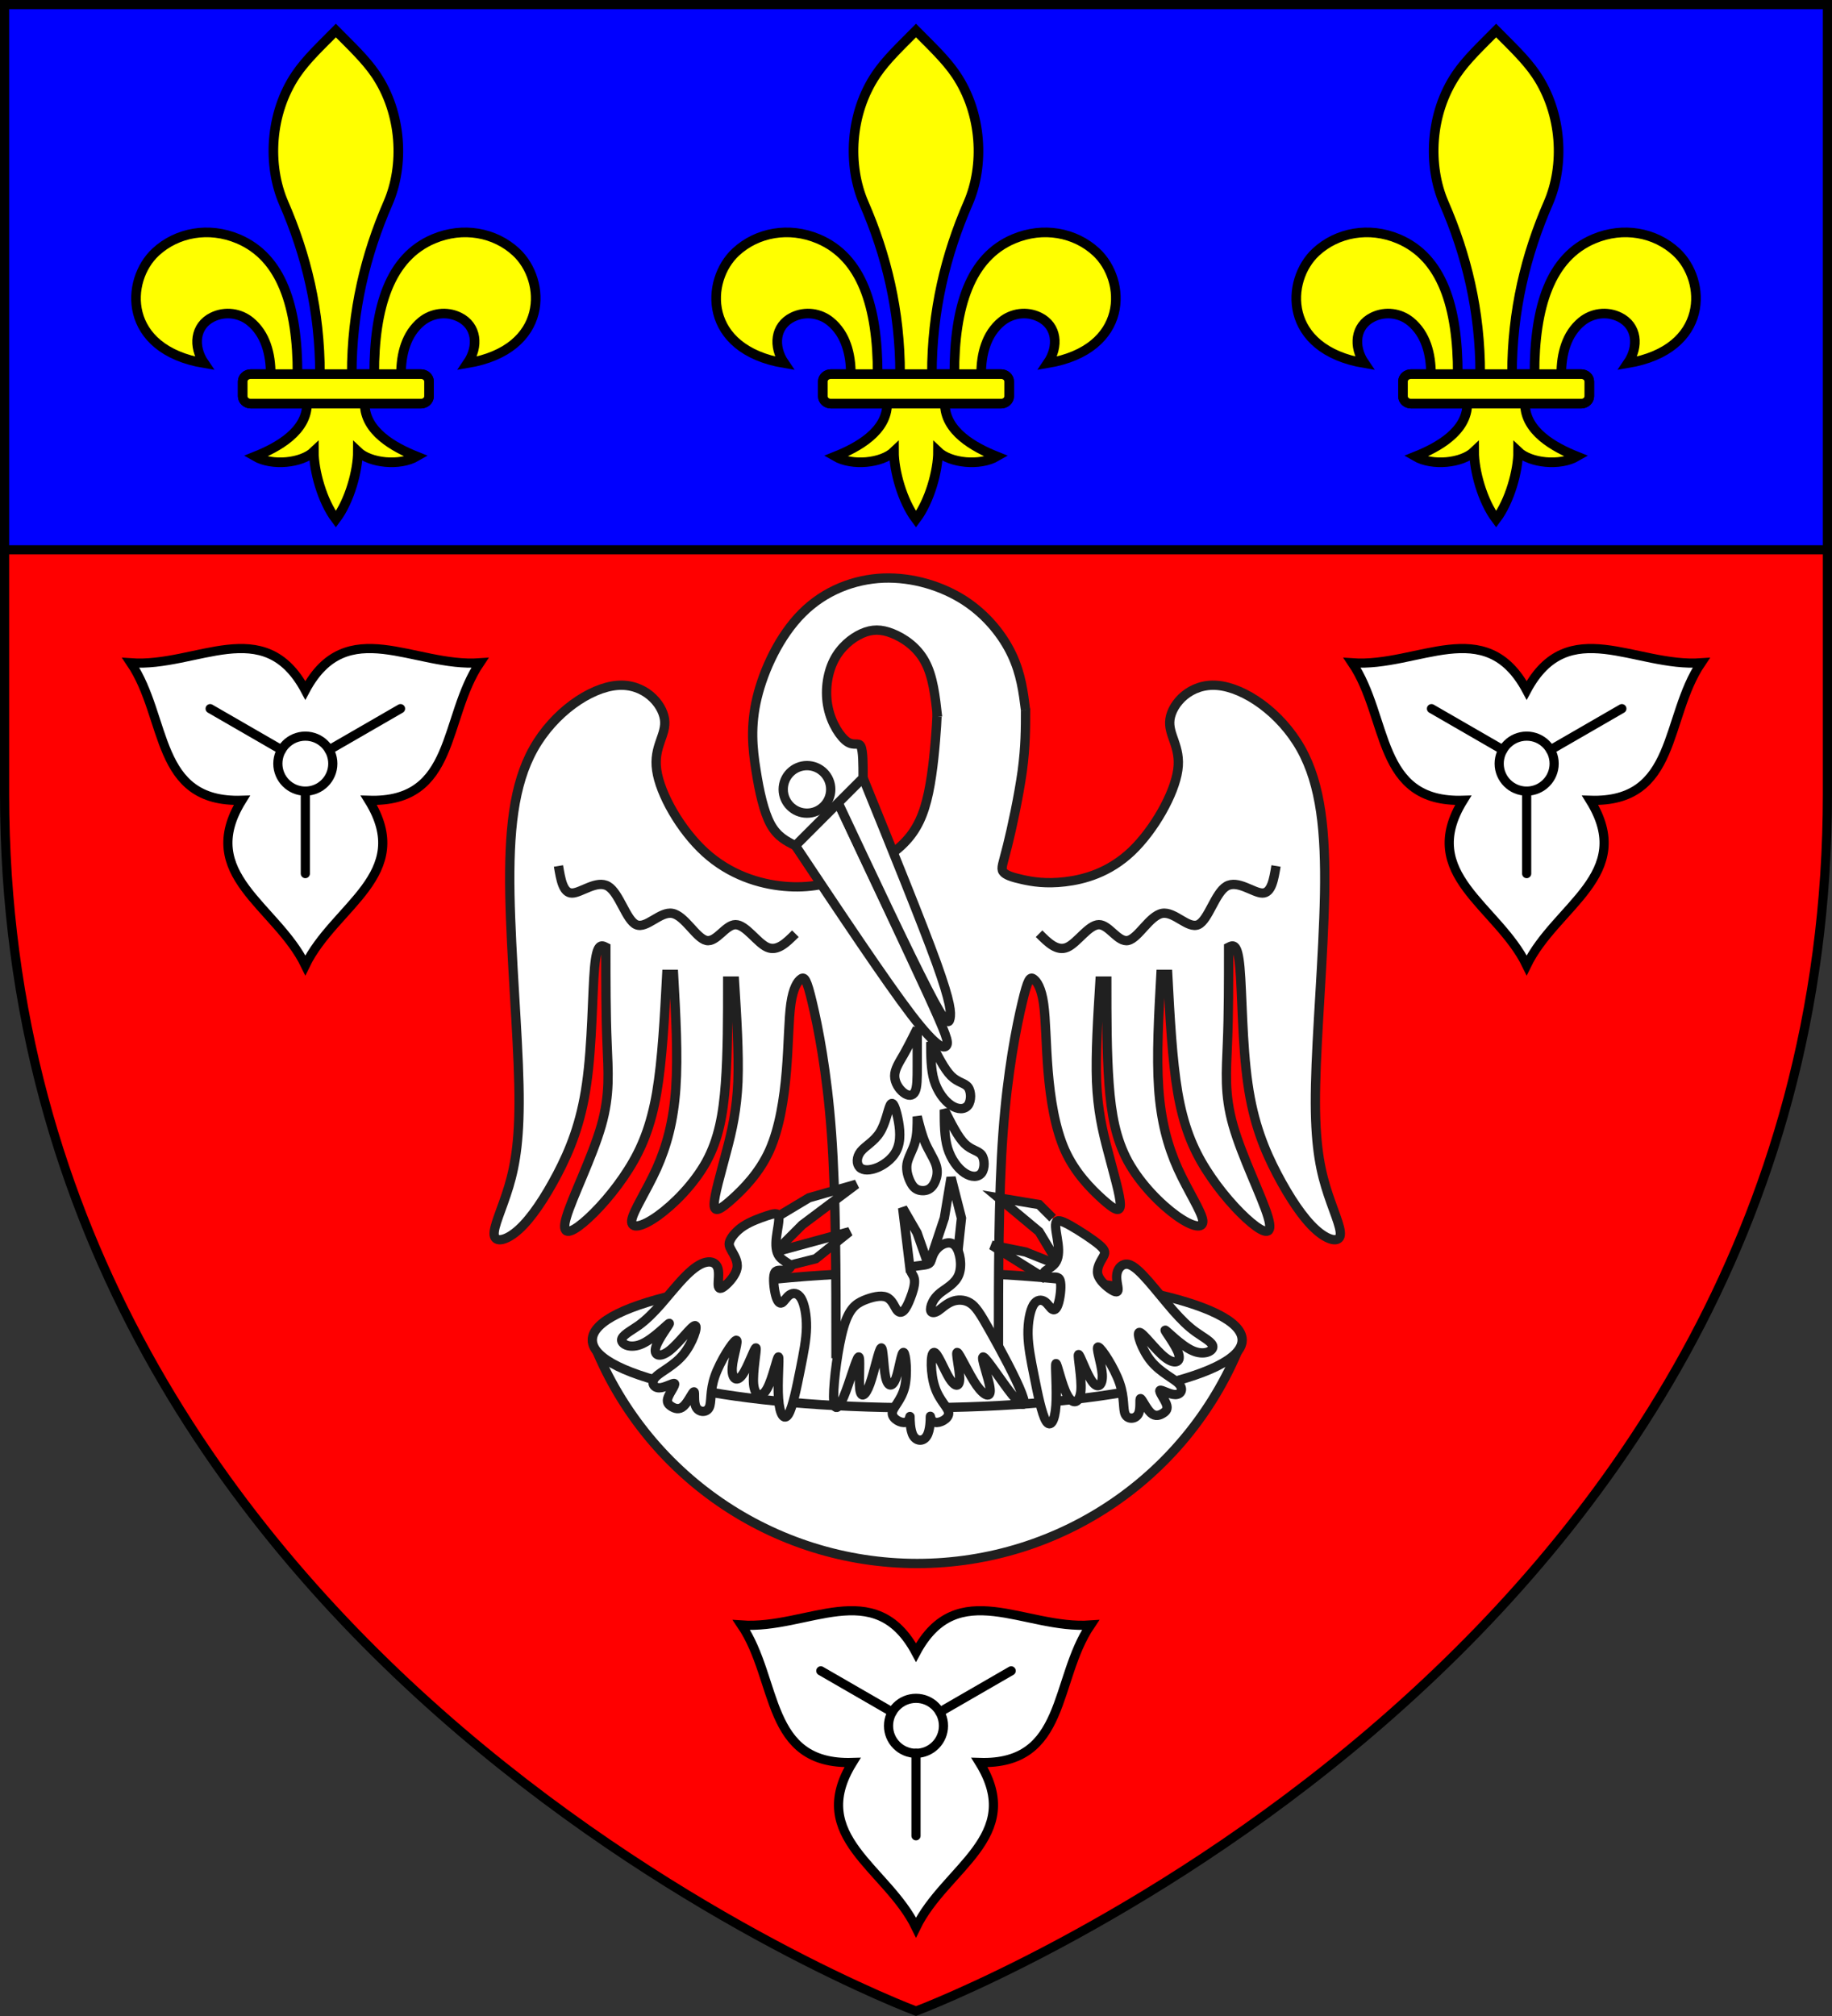 <?xml version="1.0" encoding="UTF-8" standalone="no"?>
<!-- Created with Inkscape (http://www.inkscape.org/) -->
<svg
   xmlns:dc="http://purl.org/dc/elements/1.1/"
   xmlns:cc="http://creativecommons.org/ns#"
   xmlns:rdf="http://www.w3.org/1999/02/22-rdf-syntax-ns#"
   xmlns:svg="http://www.w3.org/2000/svg"
   xmlns="http://www.w3.org/2000/svg"
   xmlns:sodipodi="http://sodipodi.sourceforge.net/DTD/sodipodi-0.dtd"
   xmlns:inkscape="http://www.inkscape.org/namespaces/inkscape"
   width="600"
   height="660"
   id="svg2"
   sodipodi:version="0.32"
   inkscape:version="0.46"
   version="1.0"
   sodipodi:docname="Bl_v_us_norl_3.svg"
   inkscape:output_extension="org.inkscape.output.svg.inkscape">
  <rect width="100%" height="100%" fill="#333333" stroke="none"/>
  <defs
     id="defs4">
    <inkscape:perspective
       sodipodi:type="inkscape:persp3d"
       inkscape:vp_x="0 : 526.18109 : 1"
       inkscape:vp_y="0 : 1000 : 0"
       inkscape:vp_z="744.09448 : 526.18109 : 1"
       inkscape:persp3d-origin="372.04724 : 350.78739 : 1"
       id="perspective10" />
    <inkscape:perspective
       id="perspective34"
       inkscape:persp3d-origin="427.07547 : 415.00525 : 1"
       inkscape:vp_z="854.15094 : 622.50787 : 1"
       inkscape:vp_y="0 : 1000 : 0"
       inkscape:vp_x="0 : 622.50787 : 1"
       sodipodi:type="inkscape:persp3d" />
  </defs>
  <sodipodi:namedview
     id="base"
     pagecolor="#ffffff"
     bordercolor="#666666"
     borderopacity="1.0"
     inkscape:pageopacity="0.0"
     inkscape:pageshadow="2"
     inkscape:zoom="0.70710678"
     inkscape:cx="239.22888"
     inkscape:cy="328.55272"
     inkscape:document-units="px"
     inkscape:current-layer="layer1"
     showgrid="true"
     objecttolerance="10"
     gridtolerance="10"
     guidetolerance="10"
     inkscape:object-nodes="true"
     inkscape:window-width="862"
     inkscape:window-height="803"
     inkscape:window-x="23"
     inkscape:window-y="23">
    <inkscape:grid
       type="xygrid"
       id="grid2383"
       visible="true"
       enabled="false" />
  </sodipodi:namedview>
  <g
     inkscape:label="Calque 1"
     inkscape:groupmode="layer"
     id="layer1">
    <path
       style="fill:#ff0000;fill-opacity:1;fill-rule:nonzero;stroke:#000000;stroke-width:3;stroke-linecap:butt;stroke-linejoin:miter;marker:none;marker-start:none;marker-mid:none;marker-end:none;stroke-miterlimit:4;stroke-dashoffset:0;stroke-opacity:1;visibility:visible;display:inline;overflow:visible;enable-background:accumulate"
       d="M 1.5,1.5 L 598.5,1.5 L 598.5,260 C 598.5,546.7 300,658.392 300,658.392 C 300,658.392 1.5,546.7 1.5,260 L 1.5,1.5 z"
       id="rect10"
       sodipodi:nodetypes="ccscsc" />
    <path
       sodipodi:nodetypes="ccccc"
       id="path20"
       d="M 1.5,1.5 L 598.5,1.5 L 598.5,180 L 1.5,180 L 1.5,1.5 z"
       style="fill:#0000ff;fill-opacity:1;fill-rule:nonzero;stroke:#000000;stroke-width:3;stroke-linecap:butt;stroke-linejoin:miter;marker:none;marker-start:none;marker-mid:none;marker-end:none;stroke-miterlimit:4;stroke-dashoffset:0;stroke-opacity:1;visibility:visible;display:inline;overflow:visible;enable-background:accumulate" />
    <path
       id="path110"
       style="fill:#ffff00;fill-opacity:1;fill-rule:nonzero;stroke:#000000;stroke-width:3.146;stroke-linecap:butt;stroke-linejoin:miter;marker:none;marker-start:none;marker-mid:none;marker-end:none;stroke-miterlimit:4;stroke-dasharray:none;stroke-dashoffset:0;stroke-opacity:1;visibility:visible;display:inline;overflow:visible;enable-background:accumulate"
       d="M 300,170 C 304.556,163.968 307.213,153.989 307.213,147.828 C 311.179,151.623 320.899,152.648 326.446,149.428 C 319.049,146.473 309.453,141.201 309.452,132.14 L 327.869,132.14 C 329.326,132.14 330.509,131.064 330.508,129.74 C 330.508,128.415 330.508,126.21 330.508,124.885 C 330.509,123.561 329.326,122.485 327.869,122.485 L 321.339,122.485 C 321.339,115.941 323.002,109.349 328.077,105.229 C 331.376,102.551 336.19,101.74 340.435,103.833 C 346.169,106.66 346.879,113.393 343.119,118.912 C 369.839,114.402 369.068,91.806 358.998,82.499 C 352.048,76.076 341.624,74.151 332.014,78.197 C 317.731,84.21 312.556,100.368 312.556,122.485 L 305.207,122.485 C 305.207,101.759 309.726,83.377 317.074,66.499 C 322.41,54.243 321.708,37.207 313.063,24.403 C 309.689,19.405 304.787,14.852 300,10 C 295.213,14.852 290.311,19.405 286.937,24.403 C 278.292,37.207 277.59,54.243 282.926,66.499 C 290.274,83.377 294.793,101.759 294.793,122.485 L 287.444,122.485 C 287.444,100.368 282.269,84.21 267.986,78.197 C 258.376,74.151 247.952,76.076 241.002,82.499 C 230.932,91.806 230.161,114.402 256.881,118.912 C 253.121,113.393 253.831,106.66 259.565,103.833 C 263.81,101.74 268.624,102.551 271.923,105.229 C 276.998,109.349 278.661,115.941 278.661,122.485 L 272.131,122.485 C 270.674,122.485 269.491,123.561 269.492,124.885 C 269.492,126.21 269.492,128.415 269.492,129.74 C 269.491,131.064 270.674,132.14 272.131,132.14 L 290.548,132.14 C 290.547,141.201 280.951,146.473 273.554,149.428 C 279.101,152.648 288.821,151.623 292.787,147.828 C 292.787,153.989 295.444,163.968 300,170 z"
       sodipodi:nodetypes="cccccssccsscssccsscssccsscssccssccccc" />
    <path
       sodipodi:nodetypes="cssccsscc"
       d="M 327.869,132.14 C 329.326,132.14 330.509,131.064 330.508,129.74 C 330.508,128.415 330.508,126.21 330.508,124.885 C 330.509,123.561 329.326,122.485 327.869,122.485 L 272.131,122.485 C 270.674,122.485 269.491,123.561 269.492,124.885 C 269.492,126.21 269.492,128.415 269.492,129.74 C 269.491,131.064 270.674,132.14 272.131,132.14 L 327.869,132.14 z"
       style="fill:#ffff00;fill-opacity:1;fill-rule:nonzero;stroke:#000000;stroke-width:3.146;stroke-linecap:butt;stroke-linejoin:miter;marker:none;marker-start:none;marker-mid:none;marker-end:none;stroke-miterlimit:4;stroke-dasharray:none;stroke-dashoffset:0;stroke-opacity:1;visibility:visible;display:inline;overflow:visible;enable-background:accumulate"
       id="path111" />
    <path
       sodipodi:nodetypes="cccccssccsscssccsscssccsscssccssccccc"
       d="M 110,170 C 114.556,163.968 117.213,153.989 117.213,147.828 C 121.179,151.623 130.899,152.648 136.446,149.428 C 129.049,146.473 119.453,141.201 119.452,132.14 L 137.869,132.14 C 139.326,132.14 140.509,131.064 140.508,129.74 C 140.508,128.415 140.508,126.21 140.508,124.885 C 140.509,123.561 139.326,122.485 137.869,122.485 L 131.339,122.485 C 131.339,115.941 133.002,109.349 138.077,105.229 C 141.376,102.551 146.19,101.74 150.435,103.833 C 156.169,106.66 156.879,113.393 153.119,118.912 C 179.839,114.402 179.068,91.806 168.998,82.499 C 162.048,76.076 151.624,74.151 142.014,78.197 C 127.731,84.21 122.556,100.368 122.556,122.485 L 115.207,122.485 C 115.207,101.759 119.726,83.377 127.074,66.499 C 132.41,54.243 131.708,37.207 123.063,24.403 C 119.689,19.405 114.787,14.852 110,10 C 105.213,14.852 100.311,19.405 96.937,24.403 C 88.292,37.207 87.59,54.243 92.926,66.499 C 100.274,83.377 104.793,101.759 104.793,122.485 L 97.444,122.485 C 97.444,100.368 92.269,84.21 77.986,78.197 C 68.376,74.151 57.952,76.076 51.002,82.499 C 40.932,91.806 40.161,114.402 66.881,118.912 C 63.121,113.393 63.831,106.66 69.565,103.833 C 73.81,101.74 78.624,102.551 81.923,105.229 C 86.998,109.349 88.661,115.941 88.661,122.485 L 82.131,122.485 C 80.674,122.485 79.491,123.561 79.492,124.885 C 79.492,126.21 79.492,128.415 79.492,129.74 C 79.491,131.064 80.674,132.14 82.131,132.14 L 100.548,132.14 C 100.547,141.201 90.951,146.473 83.554,149.428 C 89.101,152.648 98.821,151.623 102.787,147.828 C 102.787,153.989 105.444,163.968 110,170 z"
       style="fill:#ffff00;fill-opacity:1;fill-rule:nonzero;stroke:#000000;stroke-width:3.146;stroke-linecap:butt;stroke-linejoin:miter;marker:none;marker-start:none;marker-mid:none;marker-end:none;stroke-miterlimit:4;stroke-dasharray:none;stroke-dashoffset:0;stroke-opacity:1;visibility:visible;display:inline;overflow:visible;enable-background:accumulate"
       id="path100" />
    <path
       id="path101"
       style="fill:#ffff00;fill-opacity:1;fill-rule:nonzero;stroke:#000000;stroke-width:3.146;stroke-linecap:butt;stroke-linejoin:miter;marker:none;marker-start:none;marker-mid:none;marker-end:none;stroke-miterlimit:4;stroke-dasharray:none;stroke-dashoffset:0;stroke-opacity:1;visibility:visible;display:inline;overflow:visible;enable-background:accumulate"
       d="M 137.869,132.14 C 139.326,132.14 140.509,131.064 140.508,129.74 C 140.508,128.415 140.508,126.21 140.508,124.885 C 140.509,123.561 139.326,122.485 137.869,122.485 L 82.131,122.485 C 80.674,122.485 79.491,123.561 79.492,124.885 C 79.492,126.21 79.492,128.415 79.492,129.74 C 79.491,131.064 80.674,132.14 82.131,132.14 L 137.869,132.14 z"
       sodipodi:nodetypes="cssccsscc" />
    <path
       sodipodi:nodetypes="cccccssccsscssccsscssccsscssccssccccc"
       d="M 490,170 C 494.556,163.968 497.213,153.989 497.213,147.828 C 501.179,151.623 510.899,152.648 516.446,149.428 C 509.049,146.473 499.453,141.201 499.452,132.14 L 517.869,132.14 C 519.326,132.14 520.509,131.064 520.508,129.74 C 520.508,128.415 520.508,126.21 520.508,124.885 C 520.509,123.561 519.326,122.485 517.869,122.485 L 511.339,122.485 C 511.339,115.941 513.002,109.349 518.077,105.229 C 521.376,102.551 526.19,101.74 530.435,103.833 C 536.169,106.66 536.879,113.393 533.119,118.912 C 559.839,114.402 559.068,91.806 548.998,82.499 C 542.048,76.076 531.624,74.151 522.014,78.197 C 507.731,84.21 502.556,100.368 502.556,122.485 L 495.207,122.485 C 495.207,101.759 499.726,83.377 507.074,66.499 C 512.41,54.243 511.708,37.207 503.063,24.403 C 499.689,19.405 494.787,14.852 490,10 C 485.213,14.852 480.311,19.405 476.937,24.403 C 468.292,37.207 467.59,54.243 472.926,66.499 C 480.274,83.377 484.793,101.759 484.793,122.485 L 477.444,122.485 C 477.444,100.368 472.269,84.21 457.986,78.197 C 448.376,74.151 437.952,76.076 431.002,82.499 C 420.932,91.806 420.161,114.402 446.881,118.912 C 443.121,113.393 443.831,106.66 449.565,103.833 C 453.81,101.74 458.624,102.551 461.923,105.229 C 466.998,109.349 468.661,115.941 468.661,122.485 L 462.131,122.485 C 460.674,122.485 459.491,123.561 459.492,124.885 C 459.492,126.21 459.492,128.415 459.492,129.74 C 459.491,131.064 460.674,132.14 462.131,132.14 L 480.548,132.14 C 480.547,141.201 470.951,146.473 463.554,149.428 C 469.101,152.648 478.821,151.623 482.787,147.828 C 482.787,153.989 485.444,163.968 490,170 z"
       style="fill:#ffff00;fill-opacity:1;fill-rule:nonzero;stroke:#000000;stroke-width:3.146;stroke-linecap:butt;stroke-linejoin:miter;marker:none;marker-start:none;marker-mid:none;marker-end:none;stroke-miterlimit:4;stroke-dasharray:none;stroke-dashoffset:0;stroke-opacity:1;visibility:visible;display:inline;overflow:visible;enable-background:accumulate"
       id="path120" />
    <path
       id="path121"
       style="fill:#ffff00;fill-opacity:1;fill-rule:nonzero;stroke:#000000;stroke-width:3.146;stroke-linecap:butt;stroke-linejoin:miter;marker:none;marker-start:none;marker-mid:none;marker-end:none;stroke-miterlimit:4;stroke-dasharray:none;stroke-dashoffset:0;stroke-opacity:1;visibility:visible;display:inline;overflow:visible;enable-background:accumulate"
       d="M 517.869,132.14 C 519.326,132.14 520.509,131.064 520.508,129.74 C 520.508,128.415 520.508,126.21 520.508,124.885 C 520.509,123.561 519.326,122.485 517.869,122.485 L 462.131,122.485 C 460.674,122.485 459.491,123.561 459.492,124.885 C 459.492,126.21 459.492,128.415 459.492,129.74 C 459.491,131.064 460.674,132.14 462.131,132.14 L 517.869,132.14 z"
       sodipodi:nodetypes="cssccsscc" />
    <g
       id="g2394"
       transform="matrix(1,0,0,-1,0,530)">
      <path
         id="path2399"
         style="fill:#ffffff;fill-opacity:1;fill-rule:nonzero;stroke:#000000;stroke-width:3;stroke-linecap:butt;stroke-linejoin:miter;marker:none;marker-start:none;marker-mid:none;marker-end:none;stroke-miterlimit:4;stroke-dasharray:none;stroke-dashoffset:0;stroke-opacity:1;visibility:visible;display:inline;overflow:visible;enable-background:accumulate"
         d="M 100,304 C 113.533,329.288 135.546,311.462 157.158,313 C 145.02,295.053 149.451,267.076 120.785,268 C 135.918,243.636 109.474,233.485 100,214 C 90.526,233.485 64.082,243.636 79.215,268 C 50.549,267.076 54.98,295.053 42.842,313 C 64.454,311.462 86.467,329.288 100,304 z"
         sodipodi:nodetypes="ccccccc" />
      <path
         sodipodi:nodetypes="cssss"
         id="path2401"
         d="M 109,280 C 109,284.968 104.968,289 100,289 C 95.032,289 91,284.968 91,280 C 91,275.032 95.032,271 100,271 C 104.968,271 109,275.032 109,280 z"
         style="fill:none;fill-opacity:1;fill-rule:nonzero;stroke:#000000;stroke-width:3;stroke-linecap:butt;stroke-linejoin:miter;marker:none;marker-start:none;marker-mid:none;marker-end:none;stroke-miterlimit:4;stroke-dasharray:none;stroke-dashoffset:0;stroke-opacity:1;visibility:visible;display:inline;overflow:visible;enable-background:accumulate" />
      <path
         style="fill:#ff00ff;fill-opacity:1;fill-rule:nonzero;stroke:#000000;stroke-width:3;stroke-linecap:round;stroke-linejoin:miter;marker:none;marker-start:none;marker-mid:none;marker-end:none;stroke-miterlimit:4;stroke-dasharray:none;stroke-dashoffset:0;stroke-opacity:1;visibility:visible;display:inline;overflow:visible;enable-background:accumulate"
         d="M 100,271 L 100,244"
         id="path2403"
         sodipodi:nodetypes="cc" />
      <path
         sodipodi:nodetypes="cc"
         id="path2405"
         d="M 92.206,284.5 L 68.823,298"
         style="fill:#ff00ff;fill-opacity:1;fill-rule:nonzero;stroke:#000000;stroke-width:3;stroke-linecap:round;stroke-linejoin:miter;marker:none;marker-start:none;marker-mid:none;marker-end:none;stroke-miterlimit:4;stroke-dasharray:none;stroke-dashoffset:0;stroke-opacity:1;visibility:visible;display:inline;overflow:visible;enable-background:accumulate" />
      <path
         sodipodi:nodetypes="cc"
         id="path2407"
         d="M 107.794,284.5 L 131.177,298"
         style="fill:#ff00ff;fill-opacity:1;fill-rule:nonzero;stroke:#000000;stroke-width:3;stroke-linecap:round;stroke-linejoin:miter;marker:none;marker-start:none;marker-mid:none;marker-end:none;stroke-miterlimit:4;stroke-dasharray:none;stroke-dashoffset:0;stroke-opacity:1;visibility:visible;display:inline;overflow:visible;enable-background:accumulate" />
    </g>
    <g
       id="g2404"
       transform="matrix(1,0,0,-1,400,530)">
      <path
         sodipodi:nodetypes="ccccccc"
         d="M 100,304 C 113.533,329.288 135.546,311.462 157.158,313 C 145.02,295.053 149.451,267.076 120.785,268 C 135.918,243.636 109.474,233.485 100,214 C 90.526,233.485 64.082,243.636 79.215,268 C 50.549,267.076 54.98,295.053 42.842,313 C 64.454,311.462 86.467,329.288 100,304 z"
         style="fill:#ffffff;fill-opacity:1;fill-rule:nonzero;stroke:#000000;stroke-width:3;stroke-linecap:butt;stroke-linejoin:miter;marker:none;marker-start:none;marker-mid:none;marker-end:none;stroke-miterlimit:4;stroke-dasharray:none;stroke-dashoffset:0;stroke-opacity:1;visibility:visible;display:inline;overflow:visible;enable-background:accumulate"
         id="path2406" />
      <path
         style="fill:none;fill-opacity:1;fill-rule:nonzero;stroke:#000000;stroke-width:3;stroke-linecap:butt;stroke-linejoin:miter;marker:none;marker-start:none;marker-mid:none;marker-end:none;stroke-miterlimit:4;stroke-dasharray:none;stroke-dashoffset:0;stroke-opacity:1;visibility:visible;display:inline;overflow:visible;enable-background:accumulate"
         d="M 109,280 C 109,284.968 104.968,289 100,289 C 95.032,289 91,284.968 91,280 C 91,275.032 95.032,271 100,271 C 104.968,271 109,275.032 109,280 z"
         id="path2408"
         sodipodi:nodetypes="cssss" />
      <path
         sodipodi:nodetypes="cc"
         id="path2410"
         d="M 100,271 L 100,244"
         style="fill:#ff00ff;fill-opacity:1;fill-rule:nonzero;stroke:#000000;stroke-width:3;stroke-linecap:round;stroke-linejoin:miter;marker:none;marker-start:none;marker-mid:none;marker-end:none;stroke-miterlimit:4;stroke-dasharray:none;stroke-dashoffset:0;stroke-opacity:1;visibility:visible;display:inline;overflow:visible;enable-background:accumulate" />
      <path
         style="fill:#ff00ff;fill-opacity:1;fill-rule:nonzero;stroke:#000000;stroke-width:3;stroke-linecap:round;stroke-linejoin:miter;marker:none;marker-start:none;marker-mid:none;marker-end:none;stroke-miterlimit:4;stroke-dasharray:none;stroke-dashoffset:0;stroke-opacity:1;visibility:visible;display:inline;overflow:visible;enable-background:accumulate"
         d="M 92.206,284.5 L 68.823,298"
         id="path2412"
         sodipodi:nodetypes="cc" />
      <path
         style="fill:#ff00ff;fill-opacity:1;fill-rule:nonzero;stroke:#000000;stroke-width:3;stroke-linecap:round;stroke-linejoin:miter;marker:none;marker-start:none;marker-mid:none;marker-end:none;stroke-miterlimit:4;stroke-dasharray:none;stroke-dashoffset:0;stroke-opacity:1;visibility:visible;display:inline;overflow:visible;enable-background:accumulate"
         d="M 107.794,284.5 L 131.177,298"
         id="path2414"
         sodipodi:nodetypes="cc" />
    </g>
    <g
       transform="matrix(1,0,0,-1,200,845)"
       id="g2406">
      <path
         sodipodi:nodetypes="ccccccc"
         d="M 100,304 C 113.533,329.288 135.546,311.462 157.158,313 C 145.02,295.053 149.451,267.076 120.785,268 C 135.918,243.636 109.474,233.485 100,214 C 90.526,233.485 64.082,243.636 79.215,268 C 50.549,267.076 54.98,295.053 42.842,313 C 64.454,311.462 86.467,329.288 100,304 z"
         style="fill:#ffffff;fill-opacity:1;fill-rule:nonzero;stroke:#000000;stroke-width:3;stroke-linecap:butt;stroke-linejoin:miter;marker:none;marker-start:none;marker-mid:none;marker-end:none;stroke-miterlimit:4;stroke-dasharray:none;stroke-dashoffset:0;stroke-opacity:1;visibility:visible;display:inline;overflow:visible;enable-background:accumulate"
         id="path2409" />
      <path
         style="fill:none;fill-opacity:1;fill-rule:nonzero;stroke:#000000;stroke-width:3;stroke-linecap:butt;stroke-linejoin:miter;marker:none;marker-start:none;marker-mid:none;marker-end:none;stroke-miterlimit:4;stroke-dasharray:none;stroke-dashoffset:0;stroke-opacity:1;visibility:visible;display:inline;overflow:visible;enable-background:accumulate"
         d="M 109,280 C 109,284.968 104.968,289 100,289 C 95.032,289 91,284.968 91,280 C 91,275.032 95.032,271 100,271 C 104.968,271 109,275.032 109,280 z"
         id="path2411"
         sodipodi:nodetypes="cssss" />
      <path
         sodipodi:nodetypes="cc"
         id="path2413"
         d="M 100,271 L 100,244"
         style="fill:#ff00ff;fill-opacity:1;fill-rule:nonzero;stroke:#000000;stroke-width:3;stroke-linecap:round;stroke-linejoin:miter;marker:none;marker-start:none;marker-mid:none;marker-end:none;stroke-miterlimit:4;stroke-dasharray:none;stroke-dashoffset:0;stroke-opacity:1;visibility:visible;display:inline;overflow:visible;enable-background:accumulate" />
      <path
         style="fill:#ff00ff;fill-opacity:1;fill-rule:nonzero;stroke:#000000;stroke-width:3;stroke-linecap:round;stroke-linejoin:miter;marker:none;marker-start:none;marker-mid:none;marker-end:none;stroke-miterlimit:4;stroke-dasharray:none;stroke-dashoffset:0;stroke-opacity:1;visibility:visible;display:inline;overflow:visible;enable-background:accumulate"
         d="M 92.206,284.5 L 68.823,298"
         id="path2415"
         sodipodi:nodetypes="cc" />
      <path
         style="fill:#ff00ff;fill-opacity:1;fill-rule:nonzero;stroke:#000000;stroke-width:3;stroke-linecap:round;stroke-linejoin:miter;marker:none;marker-start:none;marker-mid:none;marker-end:none;stroke-miterlimit:4;stroke-dasharray:none;stroke-dashoffset:0;stroke-opacity:1;visibility:visible;display:inline;overflow:visible;enable-background:accumulate"
         d="M 107.794,284.5 L 131.177,298"
         id="path2417"
         sodipodi:nodetypes="cc" />
    </g>
    <g
       id="g2520"
       transform="translate(-126.508,-592.163)">
      <g
         style="fill:#ffffff;fill-opacity:1;stroke-width:4.123;stroke-miterlimit:4;stroke-dasharray:none"
         id="g3090"
         transform="matrix(0.739,0,0,0.739,-141.736,716.386)">
        <path
           id="nest1-1"
           class="Gold Rand2"
           d="M 625.485,425.538 C 648.356,485.171 705.617,524.538 769.486,524.538 C 833.355,524.538 890.616,485.171 913.486,425.538"
           inkscape:connector-curvature="0"
           style="fill:#ffffff;fill-opacity:1;stroke:#202020;stroke-width:4.123;stroke-miterlimit:4;stroke-dasharray:none" />
        <path
           id="nest2-1"
           class="Gold Rand2"
           d="M 913.486,425.538 C 913.486,408.969 849.015,395.538 769.486,395.538 C 689.956,395.538 625.485,408.969 625.485,425.538 C 625.485,442.107 689.956,455.538 769.486,455.538 C 849.015,455.538 913.486,442.107 913.486,425.538 z"
           inkscape:connector-curvature="0"
           style="fill:#ffffff;fill-opacity:1;stroke:#202020;stroke-width:4.123;stroke-miterlimit:4;stroke-dasharray:none" />
        <path
           id="pelikan1-1"
           class="Silber Rand2"
           d="M 778.486,137.537 C 778.486,141.537 778.486,145.537 778.019,153.537 C 777.486,161.537 776.486,173.537 774.486,183.07 C 772.486,192.537 769.486,199.537 763.486,205.537 C 757.486,211.537 748.486,216.537 739.486,220.004 C 730.486,223.537 721.486,225.537 710.485,224.537 C 699.485,223.537 686.485,219.537 675.485,209.537 C 664.485,199.537 655.485,183.537 654.019,173.07 C 652.485,162.537 658.485,157.537 657.485,150.537 C 656.485,143.537 648.485,134.537 636.485,135.537 C 624.485,136.537 608.485,147.537 599.485,163.537 C 590.485,179.537 588.485,200.537 588.952,228.004 C 589.485,255.537 592.485,289.537 592.952,312.537 C 593.485,335.538 591.485,347.538 588.485,357.538 C 585.485,367.538 581.485,375.538 582.018,379.071 C 582.485,382.538 587.485,381.538 592.952,376.538 C 598.485,371.538 604.485,362.538 610.018,352.004 C 615.485,341.538 620.485,329.538 622.952,312.004 C 625.485,294.537 625.485,271.537 626.485,260.537 C 627.485,249.537 629.485,250.537 631.485,251.537 C 631.485,266.537 631.485,281.537 632.018,294.004 C 632.485,306.537 633.485,316.537 629.485,330.538 C 625.485,344.538 616.485,362.538 614.018,371.071 C 611.485,379.538 615.485,378.538 621.485,373.538 C 627.485,368.538 635.485,359.538 641.485,350.004 C 647.485,340.538 651.485,330.538 654.019,316.004 C 656.485,301.537 657.485,282.537 658.485,263.537 L 661.485,263.537 C 662.485,281.537 663.485,299.537 662.485,314.004 C 661.485,328.538 658.485,339.538 654.019,349.538 C 649.485,359.538 643.485,368.538 642.952,372.538 C 642.485,376.538 647.485,375.538 654.485,370.538 C 661.485,365.538 670.485,356.538 676.019,346.538 C 681.485,336.538 683.485,325.537 684.485,312.004 C 685.485,298.537 685.485,282.537 685.485,266.537 L 688.485,266.537 C 689.485,282.537 690.485,298.537 690.019,311.071 C 689.485,323.537 687.485,332.538 684.952,342.004 C 682.485,351.538 679.485,361.538 679.485,365.538 C 679.485,369.538 682.485,367.538 687.485,363.071 C 692.485,358.538 699.485,351.538 704.019,341.538 C 708.485,331.538 710.485,318.537 711.485,306.537 C 712.485,294.537 712.485,283.537 713.485,276.537 C 714.485,269.537 716.485,266.537 718.019,265.537 C 719.485,264.537 720.486,265.537 722.952,276.004 C 725.486,286.537 729.486,306.537 731.486,334.004 C 733.486,361.538 733.486,396.538 733.486,431.538 L 805.486,431.538 C 805.486,396.538 805.486,361.538 807.486,334.004 C 809.486,306.537 813.486,286.537 816.019,276.004 C 818.486,265.537 819.486,264.537 820.953,265.537 C 822.486,266.537 824.486,269.537 825.486,276.537 C 826.486,283.537 826.486,294.537 827.486,306.537 C 828.486,318.537 830.486,331.538 834.953,341.538 C 839.486,351.538 846.486,358.538 851.486,363.071 C 856.486,367.538 859.486,369.538 859.486,365.538 C 859.486,361.538 856.486,351.538 854.019,342.004 C 851.486,332.538 849.486,323.537 848.953,311.071 C 848.486,298.537 849.486,282.537 850.486,266.537 L 853.486,266.537 C 853.486,282.537 853.486,298.537 854.486,312.004 C 855.486,325.537 857.486,336.538 862.953,346.538 C 868.486,356.538 877.486,365.538 884.486,370.538 C 891.486,375.538 896.486,376.538 896.02,372.538 C 895.486,368.538 889.486,359.538 884.953,349.538 C 880.486,339.538 877.486,328.538 876.486,314.004 C 875.486,299.537 876.486,281.537 877.486,263.537 L 880.486,263.537 C 881.486,282.537 882.486,301.537 884.953,316.004 C 887.486,330.538 891.486,340.538 897.486,350.004 C 903.486,359.538 911.486,368.538 917.486,373.538 C 923.487,378.538 927.487,379.538 924.953,371.071 C 922.487,362.538 913.486,344.538 909.486,330.538 C 905.486,316.537 906.486,306.537 906.953,294.004 C 907.486,281.537 907.486,266.537 907.486,251.537 C 909.486,250.537 911.486,249.537 912.486,260.537 C 913.486,271.537 913.486,294.537 916.02,312.004 C 918.486,329.538 923.487,341.538 928.953,352.004 C 934.487,362.538 940.487,371.538 946.02,376.538 C 951.487,381.538 956.487,382.538 956.953,379.071 C 957.487,375.538 953.487,367.538 950.487,357.538 C 947.487,347.538 945.487,335.538 946.02,312.537 C 946.487,289.537 949.487,255.537 950.02,228.004 C 950.487,200.537 948.487,179.537 939.487,163.537 C 930.487,147.537 914.486,136.537 902.486,135.537 C 890.486,134.537 882.486,143.537 881.486,150.537 C 880.486,157.537 886.486,162.537 884.953,173.07 C 883.486,183.537 874.486,199.537 864.486,209.07 C 854.486,218.537 843.486,221.537 834.953,222.537 C 826.486,223.537 820.486,222.537 816.019,221.537 C 811.486,220.537 808.486,219.537 807.486,218.004 C 806.486,216.537 807.486,214.537 809.486,206.537 C 811.486,198.537 814.486,184.537 816.019,173.537 C 817.486,162.537 817.486,154.537 817.486,146.537 L 811.486,131.537"
           inkscape:connector-curvature="0"
           style="fill:#ffffff;fill-opacity:1;stroke:#202020;stroke-width:4.123;stroke-miterlimit:4;stroke-dasharray:none" />
        <path
           id="pelikan-linie-1"
           class="Rand2"
           d="M 715.485,245.537 C 711.485,249.537 707.485,253.537 702.952,251.537 C 698.485,249.537 693.485,241.537 688.952,241.537 C 684.485,241.537 680.485,249.537 676.019,248.537 C 671.485,247.537 666.485,237.537 660.952,236.537 C 655.485,235.537 649.485,243.537 644.952,241.537 C 640.485,239.537 637.485,227.537 632.485,224.537 C 627.485,221.537 620.485,227.537 616.485,227.537 C 612.485,227.537 611.485,221.537 610.485,215.537"
           inkscape:connector-curvature="0"
           style="fill:#ffffff;fill-opacity:1;stroke:#202020;stroke-width:4.123;stroke-miterlimit:4;stroke-dasharray:none" />
        <path
           id="pelikan-linie-2"
           class="Rand2"
           d="M 823.486,245.537 C 827.486,249.537 831.486,253.537 836.019,251.537 C 840.486,249.537 845.486,241.537 850.019,241.537 C 854.486,241.537 858.486,249.537 862.953,248.537 C 867.486,247.537 872.486,237.537 878.02,236.537 C 883.486,235.537 889.486,243.537 894.02,241.537 C 898.486,239.537 901.486,227.537 906.486,224.537 C 911.486,221.537 918.486,227.537 922.487,227.537 C 926.487,227.537 927.487,221.537 928.487,215.537"
           inkscape:connector-curvature="0"
           style="fill:#ffffff;fill-opacity:1;stroke:#202020;stroke-width:4.123;stroke-miterlimit:4;stroke-dasharray:none" />
        <path
           id="schnabel-1"
           class="Gold Rand2"
           d="M 715.485,206.537 C 735.486,236.537 755.486,266.537 766.952,281.537 C 778.486,296.537 781.486,296.537 782.486,295.071 C 783.486,293.537 782.486,290.537 774.019,272.004 C 765.486,253.537 749.486,219.537 733.486,185.537"
           inkscape:connector-curvature="0"
           style="fill:#ffffff;fill-opacity:1;stroke:#202020;stroke-width:4.123;stroke-miterlimit:4;stroke-dasharray:none" />
        <path
           id="schnabel-2"
           class="Gold Rand2"
           d="M 733.486,185.537 C 749.486,219.537 765.486,253.537 774.019,270.004 C 782.486,286.537 783.486,285.537 784.019,283.071 C 784.486,280.537 784.486,276.537 778.019,258.537 C 771.486,240.537 758.486,208.537 745.486,176.537"
           inkscape:connector-curvature="0"
           style="fill:#ffffff;fill-opacity:1;stroke:#202020;stroke-width:4.123;stroke-miterlimit:4;stroke-dasharray:none" />
        <path
           id="pelikan2-1"
           class="Silber Rand2"
           d="M 817.486,146.537 C 816.486,138.537 815.486,130.537 811.486,122.003 C 807.486,113.536 800.486,104.536 790.486,98.003 C 780.486,91.536 767.486,87.536 754.486,88.003 C 741.486,88.536 728.486,93.536 718.485,103.536 C 708.485,113.536 701.485,128.536 698.485,141.07 C 695.485,153.537 696.485,163.537 698.019,173.07 C 699.485,182.537 701.485,191.537 704.485,197.07 C 707.485,202.537 711.485,204.537 715.485,206.537 L 745.486,176.537 C 745.486,170.537 745.486,164.537 744.486,162.537 C 743.486,160.537 741.486,162.537 738.486,160.537 C 735.486,158.537 731.486,152.537 730.019,145.537 C 728.486,138.537 729.486,130.537 732.486,124.536 C 735.486,118.536 740.486,114.536 744.952,112.536 C 749.486,110.536 753.486,110.536 758.486,112.536 C 763.486,114.536 769.486,118.536 772.952,125.07 C 776.486,131.537 777.486,140.537 778.486,149.537"
           inkscape:connector-curvature="0"
           style="fill:#ffffff;fill-opacity:1;stroke:#202020;stroke-width:4.123;stroke-miterlimit:4;stroke-dasharray:none" />
        <path
           id="auge-1"
           class="Silber Rand2"
           d="M 731.152,181.603 C 731.152,175.786 726.436,171.07 720.619,171.07 C 714.801,171.07 710.085,175.786 710.085,181.603 C 710.085,187.421 714.801,192.137 720.619,192.137 C 726.436,192.137 731.152,187.421 731.152,181.603 z"
           inkscape:connector-curvature="0"
           style="fill:#ffffff;fill-opacity:1;stroke:#202020;stroke-width:4.123;stroke-miterlimit:4;stroke-dasharray:none" />
        <path
           id="augei-1"
           class="Schwarz"
           d="M 725.952,181.737 C 725.952,179.086 723.803,176.937 721.152,176.937 C 718.501,176.937 716.352,179.086 716.352,181.737 C 716.352,184.388 718.501,186.537 721.152,186.537 C 723.803,186.537 725.952,184.388 725.952,181.737 L 725.952,181.737 z"
           inkscape:connector-curvature="0"
           style="fill:#ffffff;fill-opacity:1;stroke:none;stroke-width:4.123;stroke-miterlimit:4;stroke-dasharray:none" />
        <path
           id="blut-1"
           class="Rot Rand2"
           d="M 769.486,326.537 C 769.486,330.538 769.486,334.538 768.486,338.004 C 767.486,341.538 765.486,344.538 764.952,347.538 C 764.486,350.538 765.486,353.538 766.486,355.538 C 767.486,357.538 768.486,358.538 770.019,359.071 C 771.486,359.538 773.486,359.538 774.952,358.538 C 776.486,357.538 777.486,355.538 778.019,353.538 C 778.486,351.538 778.486,349.538 777.486,347.071 C 776.486,344.538 774.486,341.538 772.952,338.004 C 771.486,334.538 770.486,330.538 769.486,326.537 z"
           inkscape:connector-curvature="0"
           style="fill:#ffffff;fill-opacity:1;stroke:#202020;stroke-width:4.123;stroke-miterlimit:4;stroke-dasharray:none" />
        <path
           id="blut-2"
           class="Rot Rand2"
           d="M 781.486,323.537 C 781.486,329.538 781.486,335.538 782.952,340.538 C 784.486,345.538 787.486,349.538 790.486,351.538 C 793.486,353.538 796.486,353.538 798.019,351.538 C 799.486,349.538 799.486,345.538 798.019,343.538 C 796.486,341.538 793.486,341.538 790.486,338.538 C 787.486,335.538 784.486,329.538 781.486,323.537 L 781.486,323.537 z"
           inkscape:connector-curvature="0"
           style="fill:#ffffff;fill-opacity:1;stroke:#202020;stroke-width:4.123;stroke-miterlimit:4;stroke-dasharray:none" />
        <path
           id="blut-3"
           class="Rot Rand2"
           d="M 769.486,287.537 C 769.486,293.537 769.486,299.537 769.486,304.537 C 769.486,309.537 769.486,313.537 768.486,315.537 C 767.486,317.537 765.486,317.537 763.486,316.004 C 761.486,314.537 759.486,311.537 759.486,308.537 C 759.486,305.537 761.486,302.537 763.486,299.071 C 765.486,295.537 767.486,291.537 769.486,287.537 L 769.486,287.537 z"
           inkscape:connector-curvature="0"
           style="fill:#ffffff;fill-opacity:1;stroke:#202020;stroke-width:4.123;stroke-miterlimit:4;stroke-dasharray:none" />
        <path
           id="blut-4"
           class="Rot Rand2"
           d="M 775.486,293.537 C 775.486,299.537 775.486,305.537 776.952,310.537 C 778.486,315.537 781.486,319.537 784.486,321.537 C 787.486,323.537 790.486,323.537 792.019,321.537 C 793.486,319.537 793.486,315.537 792.019,313.537 C 790.486,311.537 787.486,311.537 784.486,308.537 C 781.486,305.537 778.486,299.537 775.486,293.537 L 775.486,293.537 z"
           inkscape:connector-curvature="0"
           style="fill:#ffffff;fill-opacity:1;stroke:#202020;stroke-width:4.123;stroke-miterlimit:4;stroke-dasharray:none" />
        <path
           id="blut-5"
           class="Rot Rand2"
           d="M 757.486,321.537 C 756.486,323.537 755.486,329.538 752.952,333.538 C 750.486,337.538 746.486,339.538 744.486,342.004 C 742.486,344.538 742.486,347.538 744.019,349.071 C 745.486,350.538 748.486,350.538 752.019,349.071 C 755.486,347.538 759.486,344.538 760.952,340.004 C 762.486,335.538 761.486,329.538 760.486,325.537 C 759.486,321.537 758.486,319.537 757.486,321.537 z"
           inkscape:connector-curvature="0"
           style="fill:#ffffff;fill-opacity:1;stroke:#202020;stroke-width:4.123;stroke-miterlimit:4;stroke-dasharray:none" />
        <path
           id="kschnabel-1"
           class="Gold Rand1"
           d="M 706.485,386.538 L 739.486,377.538 L 724.486,389.538 L 712.485,392.538"
           inkscape:connector-curvature="0"
           style="fill:#ffffff;fill-opacity:1;stroke:#202020;stroke-width:4.123;stroke-miterlimit:4;stroke-dasharray:none" />
        <path
           id="kschnabel-2"
           class="Gold Rand1"
           d="M 706.485,386.538 L 718.485,374.538 L 742.486,356.538 L 721.486,362.538 L 706.485,371.538"
           inkscape:connector-curvature="0"
           style="fill:#ffffff;fill-opacity:1;stroke:#202020;stroke-width:4.123;stroke-miterlimit:4;stroke-dasharray:none" />
        <path
           id="kschnabel-3"
           class="Gold Rand1"
           d="M 766.486,395.538 L 763.019,367.004 L 769.419,378.071 L 774.486,392.471"
           inkscape:connector-curvature="0"
           style="fill:#ffffff;fill-opacity:1;stroke:#202020;stroke-width:4.123;stroke-miterlimit:4;stroke-dasharray:none" />
        <path
           id="kschnabel-4"
           class="Gold Rand1"
           d="M 775.486,389.538 L 781.486,371.538 L 784.486,353.538 L 789.086,371.538 L 787.486,386.538"
           inkscape:connector-curvature="0"
           style="fill:#ffffff;fill-opacity:1;stroke:#202020;stroke-width:4.123;stroke-miterlimit:4;stroke-dasharray:none" />
        <path
           id="kschnabel-5"
           class="Gold Rand1"
           d="M 832.486,392.538 L 823.486,377.538 L 805.486,362.538 L 823.486,365.538 L 829.486,371.538"
           inkscape:connector-curvature="0"
           style="fill:#ffffff;fill-opacity:1;stroke:#202020;stroke-width:4.123;stroke-miterlimit:4;stroke-dasharray:none" />
        <path
           id="kschnabel-6"
           class="Gold Rand1"
           d="M 826.486,398.538 L 802.486,383.538 L 817.486,386.538 L 832.486,392.538"
           inkscape:connector-curvature="0"
           style="fill:#ffffff;fill-opacity:1;stroke:#202020;stroke-width:4.123;stroke-miterlimit:4;stroke-dasharray:none" />
        <path
           id="küken-1"
           class="Silber Rand2"
           d="M 707.074,380.026 C 707.485,376.538 708.485,372.538 708.063,370.782 C 707.641,369.026 705.797,369.516 702.797,370.516 C 699.797,371.516 695.641,373.026 692.552,375.026 C 689.463,377.026 687.441,379.516 686.607,381.271 C 685.774,383.026 686.13,384.049 687.219,385.96 C 688.307,387.871 690.13,390.671 689.619,393.671 C 689.107,396.671 686.263,399.871 684.352,401.471 C 682.441,403.071 681.463,403.071 681.307,401.316 C 681.152,399.56 681.819,396.049 681.152,393.793 C 680.485,391.538 678.485,390.538 676.019,391.071 C 673.485,391.538 670.485,393.538 666.952,397.071 C 663.485,400.538 659.485,405.538 656.019,409.538 C 652.485,413.538 649.485,416.538 646.018,419.071 C 642.485,421.538 638.485,423.538 638.485,425.538 C 638.485,427.538 642.485,429.538 647.64,427.193 C 652.796,424.849 659.107,418.16 659.607,418.16 C 660.107,418.16 654.797,424.849 653.64,428.693 C 652.485,432.538 655.485,433.538 659.741,430.193 C 663.997,426.849 669.507,419.16 671.007,419.16 C 672.507,419.16 669.997,426.849 665.819,431.938 C 661.641,437.027 655.797,439.516 653.54,441.938 C 651.285,444.36 652.618,446.716 655.13,446.716 C 657.641,446.716 661.33,444.36 661.907,444.849 C 662.485,445.338 659.952,448.671 659.107,450.849 C 658.263,453.027 659.107,454.049 660.53,454.96 C 661.952,455.871 663.952,456.671 665.952,454.827 C 667.952,452.983 669.952,448.493 670.53,448.493 C 671.107,448.493 670.263,452.983 671.507,455.316 C 672.752,457.649 676.085,457.827 677.263,455.471 C 678.441,453.183 677.463,448.36 679.797,441.605 C 682.13,434.849 687.774,426.16 689.197,425.66 C 690.619,425.16 687.819,432.849 687.497,437.693 C 687.174,442.538 689.33,444.538 691.907,441.071 C 694.485,437.538 697.485,428.538 698.019,429.071 C 698.485,429.538 696.485,439.538 696.952,445.071 C 697.485,450.538 700.485,451.538 702.952,447.071 C 705.485,442.538 707.485,432.538 708.019,433.071 C 708.485,433.538 707.485,444.538 708.019,451.538 C 708.485,458.538 710.485,461.538 712.397,458.46 C 714.307,455.383 716.13,446.227 717.63,438.727 C 719.13,431.227 720.307,425.383 720.397,419.96 C 720.486,414.538 719.485,409.538 718.019,407.071 C 716.485,404.538 714.485,404.538 712.952,405.538 C 711.485,406.538 710.485,408.538 709.485,409.071 C 708.485,409.538 707.485,408.538 706.741,405.693 C 705.997,402.849 705.507,398.16 706.174,396.149 C 706.841,394.138 708.663,394.805 710.407,394.649 C 712.152,394.493 713.819,393.516 713.241,392.516 C 712.663,391.516 709.841,390.493 708.341,388.493 C 706.841,386.493 706.663,383.516 707.074,380.026 L 707.074,380.026 z"
           inkscape:connector-curvature="0"
           style="fill:#ffffff;fill-opacity:1;stroke:#202020;stroke-width:4.123;stroke-miterlimit:4;stroke-dasharray:none" />
        <path
           id="küken-2"
           class="Silber Rand2"
           d="M 779.819,404.538 C 782.352,402.538 786.419,400.538 787.952,396.538 C 789.486,392.538 788.486,386.538 786.486,384.004 C 784.486,381.538 781.486,382.538 779.486,384.004 C 777.486,385.538 776.486,387.538 776.019,389.071 C 775.486,390.538 775.486,391.538 773.952,392.004 C 772.419,392.538 769.352,392.538 767.819,393.071 C 766.286,393.538 766.286,394.538 766.819,395.538 C 767.286,396.538 768.286,397.538 768.286,399.538 C 768.352,401.538 767.419,404.538 766.419,407.071 C 765.486,409.538 764.486,411.538 763.486,412.538 C 762.419,413.538 761.352,413.538 760.286,412.005 C 759.286,410.538 758.286,407.538 755.752,406.538 C 753.286,405.538 749.286,406.538 745.752,408.005 C 742.286,409.538 739.286,411.538 736.819,420.005 C 734.352,428.538 732.419,443.538 732.419,450.538 C 732.486,457.538 734.486,456.538 736.952,450.538 C 739.486,444.538 742.486,433.538 743.486,433.071 C 744.486,432.538 743.486,442.538 744.019,447.071 C 744.486,451.538 746.486,450.538 748.486,445.071 C 750.486,439.538 752.486,429.538 753.486,429.071 C 754.486,428.538 754.486,437.538 755.486,442.005 C 756.486,446.538 758.486,446.538 760.019,442.538 C 761.486,438.538 762.486,430.538 763.486,431.071 C 764.419,431.538 765.352,440.538 763.886,446.538 C 762.352,452.538 758.419,455.538 758.419,458.005 C 758.419,460.538 762.352,462.538 764.286,462.005 C 766.286,461.538 766.286,458.538 766.286,459.538 C 766.286,460.538 766.286,465.538 767.752,468.005 C 769.286,470.538 772.286,470.538 773.752,468.005 C 775.286,465.538 775.286,460.538 775.286,459.538 C 775.286,458.538 775.286,461.538 777.352,462.005 C 779.352,462.538 783.419,460.538 783.419,458.005 C 783.419,455.538 779.352,452.538 777.352,446.538 C 775.286,440.538 775.286,431.538 776.819,431.071 C 778.286,430.538 781.286,438.538 783.752,442.538 C 786.286,446.538 788.286,446.538 788.286,442.538 C 788.286,438.538 786.286,430.538 787.286,431.071 C 788.286,431.538 792.286,440.538 795.753,445.538 C 799.286,450.538 802.286,451.538 801.753,447.071 C 801.286,442.538 797.286,432.538 798.819,433.071 C 800.286,433.538 807.286,444.538 811.753,450.005 C 816.286,455.538 818.286,455.538 815.753,449.071 C 813.286,442.538 806.286,429.538 801.753,421.538 C 797.286,413.538 795.286,410.538 792.819,409.071 C 790.286,407.538 787.286,407.538 784.819,408.538 C 782.286,409.538 780.286,411.538 778.819,412.538 C 777.286,413.538 776.286,413.538 775.752,413.071 C 775.286,412.538 775.286,411.538 775.752,410.005 C 776.286,408.538 777.286,406.538 779.819,404.538 L 779.819,404.538 z"
           inkscape:connector-curvature="0"
           style="fill:#ffffff;fill-opacity:1;stroke:#202020;stroke-width:4.123;stroke-miterlimit:4;stroke-dasharray:none" />
        <path
           id="küken-3"
           class="Silber Rand2"
           d="M 831.897,383.026 C 832.308,386.516 832.131,389.493 830.631,391.493 C 829.131,393.493 826.308,394.516 825.731,395.516 C 825.153,396.516 826.819,397.493 828.564,397.649 C 830.308,397.805 832.131,397.138 832.797,399.149 C 833.464,401.16 832.975,405.849 832.231,408.693 C 831.486,411.538 830.486,412.538 829.486,412.005 C 828.486,411.538 827.486,409.538 826.019,408.538 C 824.486,407.538 822.486,407.538 820.953,410.005 C 819.486,412.538 818.486,417.538 818.575,422.96 C 818.664,428.383 819.841,434.227 821.341,441.727 C 822.841,449.227 824.664,458.383 826.575,461.46 C 828.486,464.538 830.486,461.538 830.953,454.538 C 831.486,447.538 830.486,436.538 830.953,436.005 C 831.486,435.538 833.486,445.538 836.019,450.005 C 838.486,454.538 841.486,453.538 842.019,448.005 C 842.486,442.538 840.486,432.538 840.953,432.005 C 841.486,431.538 844.486,440.538 847.064,444.005 C 849.641,447.538 851.797,445.538 851.475,440.693 C 851.153,435.849 848.353,428.16 849.775,428.66 C 851.197,429.16 856.842,437.849 859.175,444.605 C 861.508,451.36 860.531,456.183 861.708,458.538 C 862.886,460.827 866.22,460.649 867.464,458.316 C 868.708,455.983 867.864,451.493 868.442,451.493 C 869.02,451.493 871.02,455.983 873.02,457.827 C 875.02,459.671 877.02,458.871 878.442,457.96 C 879.864,457.049 880.708,456.027 879.864,453.849 C 879.02,451.671 876.486,448.338 877.064,447.849 C 877.642,447.36 881.331,449.716 883.842,449.716 C 886.353,449.716 887.686,447.36 885.431,444.938 C 883.175,442.516 877.331,440.027 873.153,434.938 C 868.975,429.849 866.464,422.16 867.964,422.16 C 869.464,422.16 874.975,429.849 879.231,433.193 C 883.486,436.538 886.486,435.538 885.331,431.693 C 884.175,427.849 878.864,421.16 879.364,421.16 C 879.864,421.16 886.175,427.849 891.331,430.193 C 896.486,432.538 900.486,430.538 900.486,428.538 C 900.486,426.538 896.486,424.538 892.953,422.005 C 889.486,419.538 886.486,416.538 882.953,412.538 C 879.486,408.538 875.486,403.538 872.02,399.538 C 868.486,395.538 865.486,392.538 862.953,392.004 C 860.486,391.538 858.486,393.538 858.02,396.005 C 857.486,398.538 858.486,401.538 858.486,403.071 C 858.486,404.538 857.486,404.538 855.408,403.193 C 853.331,401.849 850.175,399.16 849.508,396.416 C 848.841,393.671 850.664,390.871 851.753,388.96 C 852.841,387.049 853.197,386.026 850.286,383.516 C 847.375,381.004 841.197,377.004 837.219,374.76 C 833.175,372.516 831.331,372.026 830.908,373.782 C 830.486,375.538 831.486,379.538 831.897,383.026 L 831.897,383.026 z"
           inkscape:connector-curvature="0"
           style="fill:#ffffff;fill-opacity:1;stroke:#202020;stroke-width:4.123;stroke-miterlimit:4;stroke-dasharray:none" />
        <path
           id="kauge-1"
           class="Schwarz"
           d="M 699.885,383.538 C 699.886,382.68 699.429,381.886 698.686,381.457 C 697.943,381.027 697.028,381.027 696.284,381.457 C 695.541,381.886 695.084,382.68 695.085,383.538 C 695.087,384.862 696.161,385.935 697.485,385.935 C 698.81,385.935 699.884,384.862 699.885,383.538 z"
           inkscape:connector-curvature="0"
           style="fill:#ffffff;fill-opacity:1;stroke:none;stroke-width:4.123;stroke-miterlimit:4;stroke-dasharray:none" />
        <path
           id="kauge-2"
           class="Schwarz"
           d="M 783.886,392.538 C 783.887,391.68 783.43,390.886 782.687,390.457 C 781.944,390.027 781.028,390.027 780.285,390.457 C 779.542,390.886 779.085,391.68 779.086,392.538 C 779.087,393.862 780.162,394.935 781.486,394.935 C 782.81,394.935 783.884,393.862 783.886,392.538 z"
           inkscape:connector-curvature="0"
           style="fill:#ffffff;fill-opacity:1;stroke:none;stroke-width:4.123;stroke-miterlimit:4;stroke-dasharray:none" />
        <path
           id="kauge-3"
           class="Schwarz"
           d="M 843.886,386.538 C 843.887,385.68 843.43,384.886 842.687,384.457 C 841.944,384.027 841.028,384.027 840.285,384.457 C 839.542,384.886 839.085,385.68 839.086,386.538 C 839.088,387.862 840.162,388.935 841.486,388.935 C 842.81,388.935 843.884,387.862 843.886,386.538 z"
           inkscape:connector-curvature="0"
           style="fill:#ffffff;fill-opacity:1;stroke:none;stroke-width:4.123;stroke-miterlimit:4;stroke-dasharray:none" />
      </g>
    </g>
  </g>
</svg>
